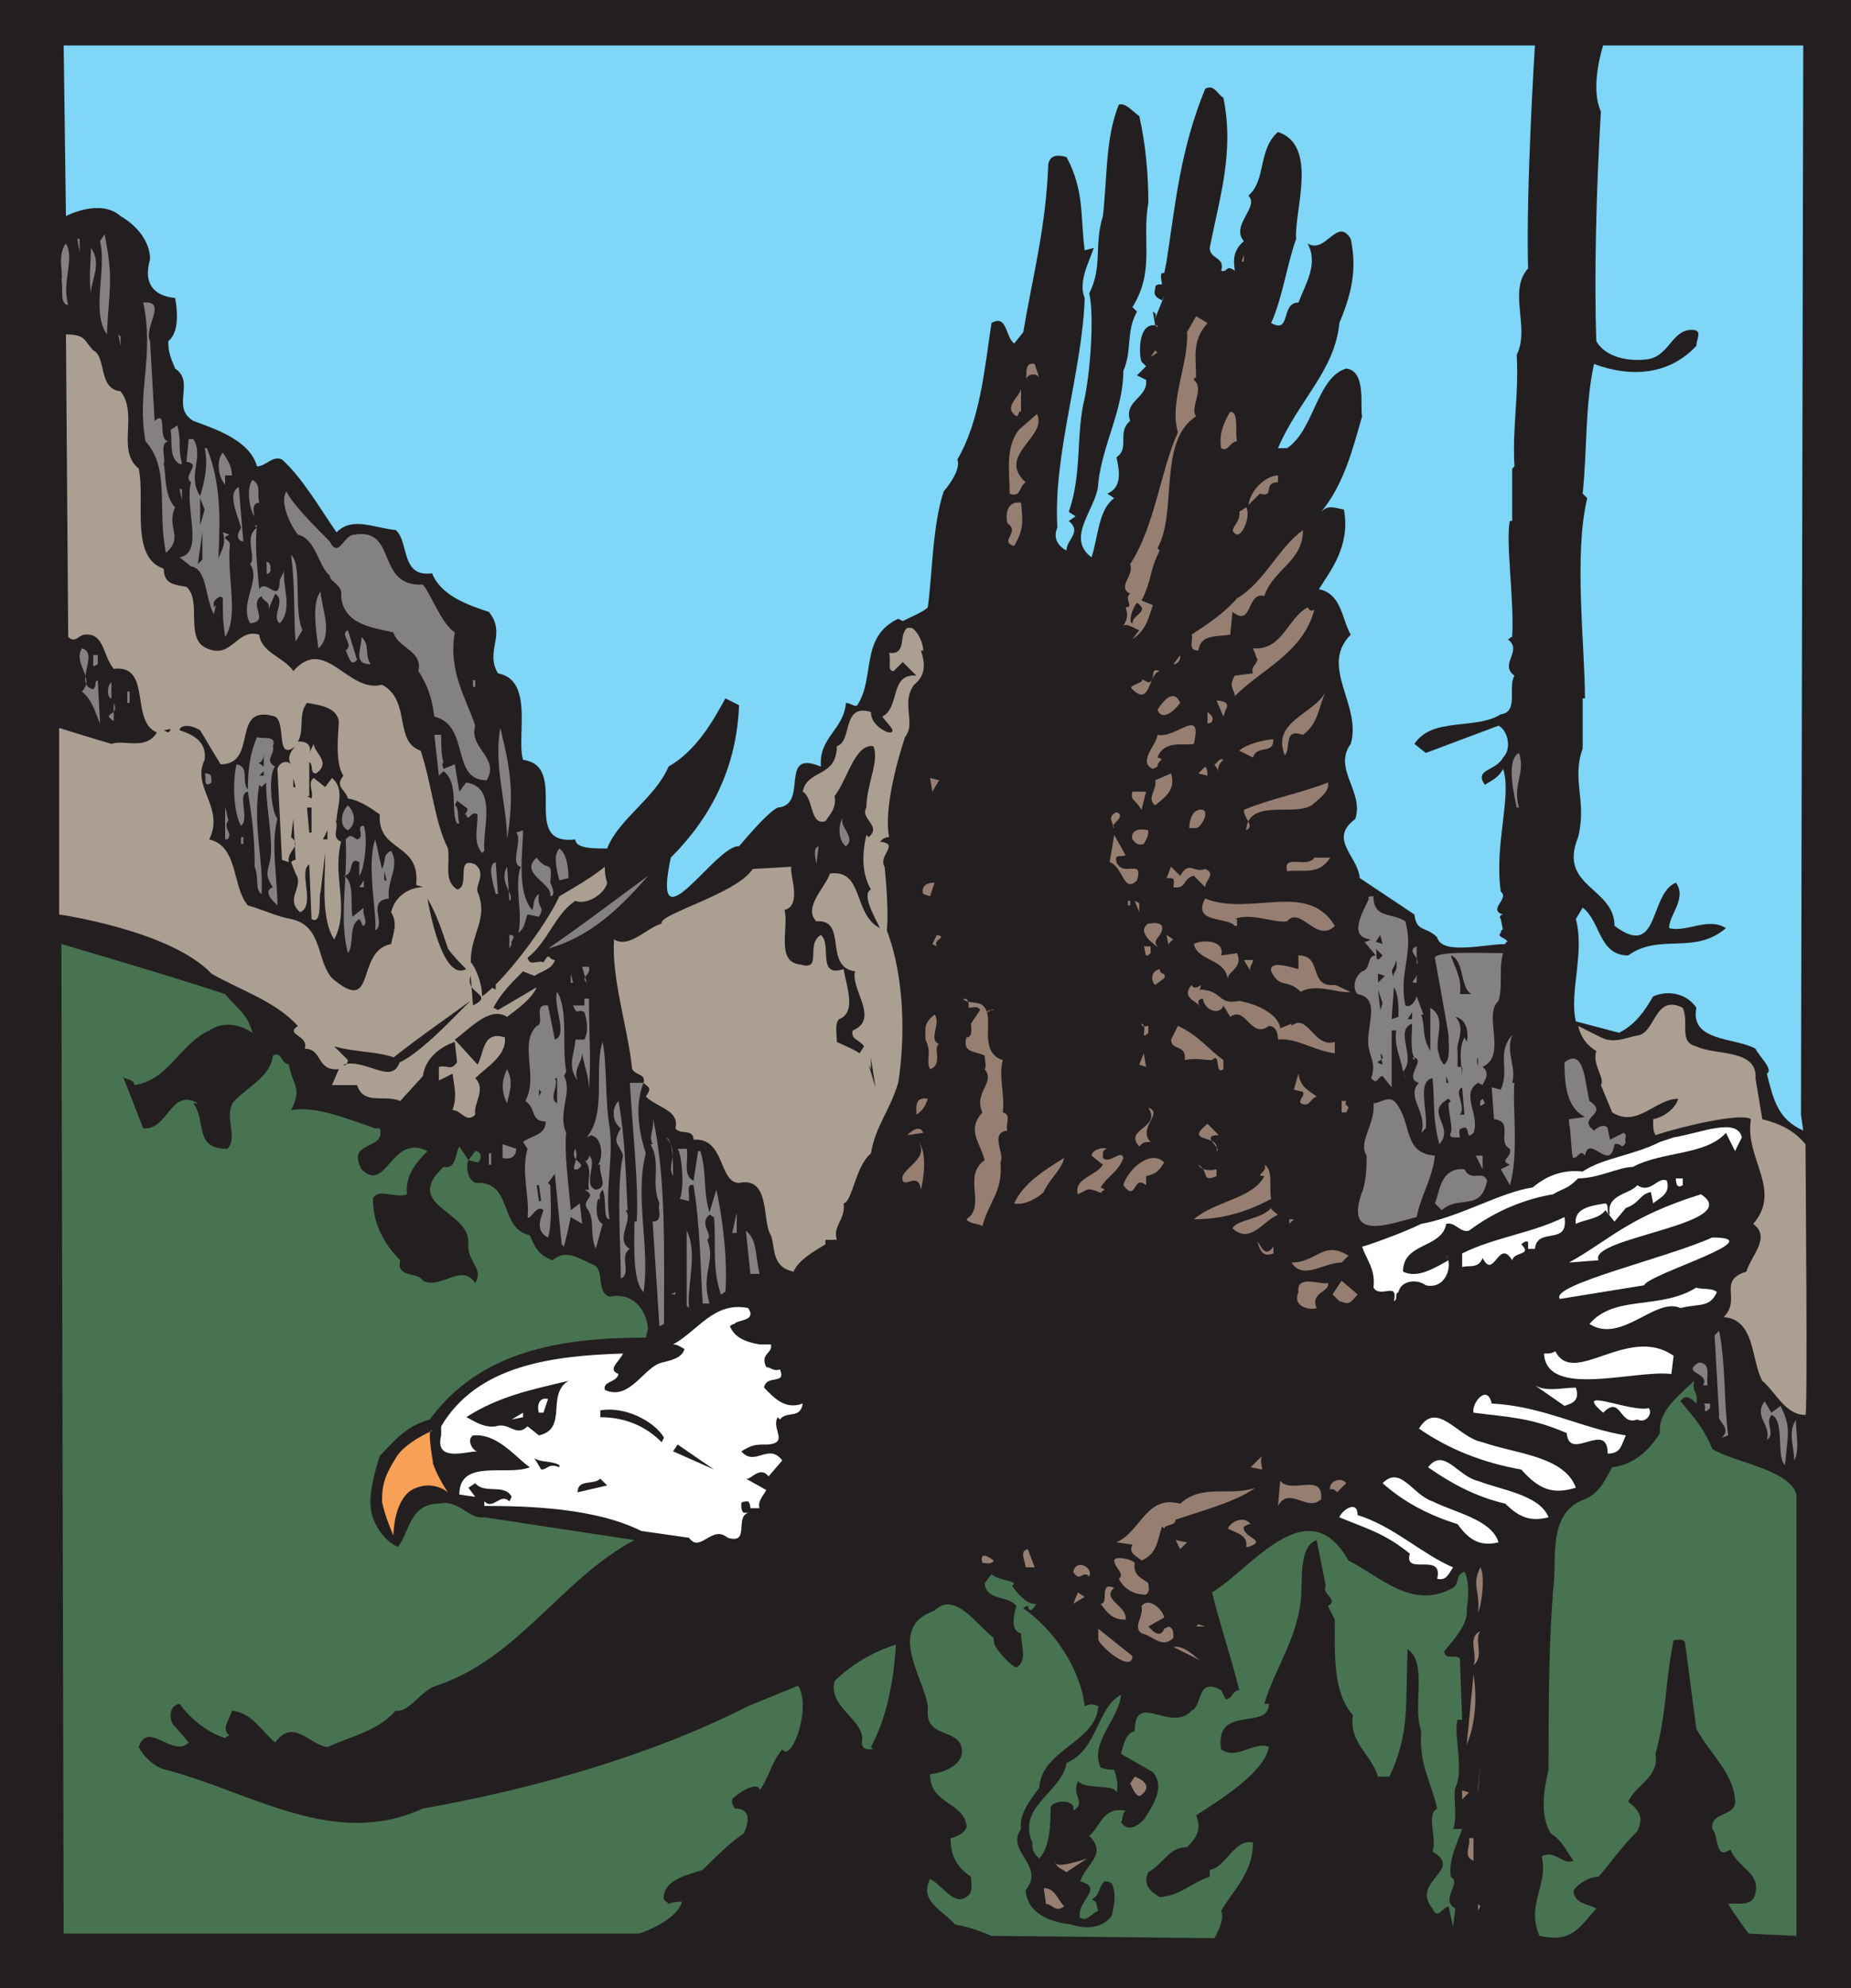 <svg xmlns="http://www.w3.org/2000/svg" width="610.5" height="655.5"><path fill="#231f20" fill-rule="evenodd" d="M610.5 655.5V0H0v655.5h610.5"/><path fill="#848182" fill-rule="evenodd" d="M463.5 355.5c0-.75-.75-1.5-.75-2.25l.75 2.25m3-6v-.75h-.75zm0 0"/><path fill="#ab9f92" fill-rule="evenodd" d="M300.75 207h-1.5c-3 2.25 0 9-6 8.25.75 3-.75 6 1.5 6l3-3 4.5 4.5c-9-.75-5.25 10.5-11.25 13.5 1.5 2.25 5.25 5.25 2.25 5.25-.75 0-6-2.25-6-6.75-9.75-3-6 9.75-11.25 11.25 0 10.5-9.75 7.5-11.25 15 3.75 2.25 2.25 11.25 7.5 9.75 1.5-2.25 3.75-4.5 3-8.25 4.5-6 6.75-17.25 12.75-16.5 2.25 4.5-2.25 12.75-2.25 20.25-2.25 3.75 5.25 6 .75 9.75l-.75-.75c-1.5 6.75-1.5 12.75 1.5 18-3 1.5.75 8.25 3 12.75-9-4.5-5.25-19.5-16.5-18-1.5 4.5-9 11.25-4.5 15.75 10.5-.75 2.25 15 12.75 16.5-1.5 6 8.25 15.75-.75 19.5-.75 3 2.25 3 3.75 5.25l-1.5 2.25c-2.25-1.5-4.5-2.25-7.5-3.75 0-3-.75-6 .75-7.5 6-2.25 2.25-11.25 1.5-16.5-9 3-3.75-8.25-7.5-11.25-5.25 3 .75 12-6.75 9.75-8.25-.75-3.75-12-5.25-18 6-1.5 1.5-12 2.25-14.25l-12.75.75c-5.25 8.25-31.5 15-30 18-5.25 1.5-10.5 8.25-15.75 5.25-.75 13.5 4.5 28.5 6 42.75 1.5 2.25 4.5 1.5 3.75 4.5 1.5 1.5 3 1.5.75 4.5 3.75 3.75 11.25 4.5 9.75 10.5 1.5 2.25 6 0 6 3.75 10.5-.75 8.25 14.25 15 14.25 10.5-2.25 7.5 12.75 10.5 17.25 1.5 3.75 0 10.5 7.5 12 1.5-3.75 6.75-6.75 10.5-9v-1.5H276c-1.5-4.5 3-6.75 2.25-12 3-.75 3.75-12 9-16.5 1.5-9 6-13.5 9-23.25 2.25-14.25 2.25-34.5-3.75-50.25.75-7.5-.75-21-.75-21-2.25-3.75 5.25-7.5-1.5-8.25.75-.75 1.5-1.5 3-1.5-2.25-11.25 5.25-33 5.25-33 3.75-4.5-1.5-11.25 3-17.25 3.75-3 3.75-6.75 2.25-11.25h.75c0-2.25-1.5-6-3.75-7.5"/><path fill="#848182" fill-rule="evenodd" d="M473.25 315.75s4.5 24.75 4.5 25.5c0 3.75.75 8.25-1.5 9.75-.75-.75-1.5-2.25-1.5-3-2.25-5.25 3-12-3-15.75v14.25c-3-5.25-1.5-7.5-3-12h.75l-2.25-6c-.75 2.25-2.25 3.75-3.75 3-2.25-11.25 3-17.25 0-27.75-4.5-3-10.5-.75-10.5-8.25-.75 0-2.25 0-1.5.75-1.5 3.75-7.5 12.75.75 13.5-.75 0-.75.75-2.25.75l3.75 4.5c-3 0-1.5 4.5-4.5 5.25-3 2.25-3 6-1.5 7.5 8.25 1.5 2.25 11.25 3.75 18 .75 3.75 2.25 5.25.75 9.75 2.25 2.25 1.5 0 3.75-.75l3 3.75v-18.75h1.5c-.75 5.25 1.5 9 2.25 13.5 4.5-4.5-3-13.5 3-15.75 0 2.25-.75 9 .75 11.25 3.75.75-3.75 6.75 1.5 8.25-4.5 4.5 3 9.75.75 16.5l1.5-1.5c.75-5.25-3-15.75 2.25-16.5.75 9 0 13.5 2.25 21.75 5.25-6-5.25-10.5 3-15l.75.75-.75.75c0 3 1.5 8.25.75 9.75s.75 1.5 1.5 1.5h1.5c0-.75-.75-3 .75-3 3-1.5.75 4.5 3.75 1.5 2.25-6-4.5-12.75 1.5-16.5l1.5.75c0-.75 3-3.75 0-6 8.25-3.75 0-17.25 5.25-21.75 1.5-5.25 0-10.5 1.5-15.75-7.5 0-21.75-.75-22.5 1.5"/><path fill="#7fd6f7" fill-rule="evenodd" d="M506.25 15H21l.75 56.25s11.25-6 18 0c5.25 3 9.75 8.25 9.75 14.25-2.25 7.5.75 12 8.25 12.75.75 3.75 1.5 11.25-2.25 14.25 0 3.75.75 5.25 2.25 9 6.75 4.5-1.5 12.75 6 17.25 8.25 3 18.75 6.75 21 15 3 0 5.25-3.75 8.25-2.25 6.75 6 12.75 16.5 18 24 5.25-5.25 12-1.5 19.5-.75 4.5 3.75 1.5 15.75 12 14.25 3 7.5 12 10.5 18.75 12.75 6 7.5-1.5 12.75 3 20.25 12 2.25 6 21 8.25 28.5 15.75 2.25-1.5 28.5 17.25 26.25 0 3 6 3 10.5 3 3.75-9.75 15.75-16.5 20.25-27 9-5.25 14.25-14.25 18.75-22.5l4.5 2.25c-.75 20.25-9 36.75-22.5 50.25-6.75 31.5 15-4.5 22.5-3.75 4.5-5.25 9.75-11.25 12.75-12.75 10.5-.75 0-19.5 14.25-13.5-.75-9.75 7.5-12 8.25-21 1.5 0 3 1.5 3.75.75 6-9 .75-22.5 13.5-28.5l1.5.75c3-1.5 6.75-3 8.25-4.5 1.5-10.5 1.5-27 5.25-38.25 0 0 6-6.75 4.5-10.5 7.5-12.75 9-30 11.25-45 5.25-3 4.5 4.5 7.5 6.75l3-3.75c3-18 7.5-34.5 8.25-55.5.75-3 3-3 6-2.25 6 11.25 4.5 19.5 6 30.75l3-.75c-1.5 4.5-5.25 11.25-3 16.5-.75 24-10.5 51.75-9 75.75-1.5 3 0 6 3 7.5 0-3.75 5.25-6 .75-9.75l2.25-1.5-2.25-1.5c4.5-12.75 2.25-25.5 5.25-37.5 2.25-11.25 3-28.5 1.5-34.5 4.5-9 1.5-15.75 4.5-25.5 1.5-12.75.75-25.5 5.25-36.75 2.25-.75 4.5 2.25 6.75 3.75 2.25 9.75 3 20.25 3 28.5-2.25 12.75 2.25 22.5-5.25 34.5l1.5 1.5c-3.75 6.75-1.5 12.75-4.5 19.5 0 12.75-6.75 24-8.25 36.75 0 8.25-11.25 18-2.25 24.75 2.25-6.75 2.25-15.75 7.5-19.5l-2.25-1.5c5.25-2.25 3.75-8.25 3-12 4.5-3 0-8.25 4.5-12-2.25-6.75 6-7.5 5.25-13.5l-3-1.5 3-3-1.5-1.5c-.75-1.5-1.5-12.75 4.5-12l-.75-4.5c1.5.75.75 1.5.75 2.25l3-7.5-.75 1.5c-1.5-.75-3-1.5-2.25-3.75 0-1.5.75-1.5 2.25-1.5 0-.75-.75-3 0-3.75h.75l.75-3.75c3-19.5 4.5-36.75 12.75-57 3-1.5 3.75 1.5 6 3 3.75 18-1.5 33.75-4.5 49.5 0 3.75 5.25 3 3.75 7.5 2.25.75 1.5-2.25 4.5 0 0-1.5-1.5-6 3-9.75-4.5-5.25 5.25-11.25 1.5-15 6-5.25 3-15 9.75-21 13.5 4.5 5.25 26.25 6 35.25-3 8.25-4.5 19.5-8.25 27.75 6.75 3.75 3-6.75 9-6.75 2.25-6 6.75-12.75 3-19.5 6 3.75 9.75-9 14.25-1.5 2.25 10.5 0 18.75-3.75 27.75-1.5 15.75-13.5 25.5-20.25 41.25h3c9-6 9.75-23.25 19.5-26.25 6.75.75 4.5 12.75 5.25 15.75-3 10.5-6 22.5-13.5 31.5 2.25-2.25 3.75-1.5 7.5-.75 2.25 12-4.5 20.25-8.25 26.25 7.5 1.5 7.5 9.75 10.5 15-10.5 10.5 3.75 23.25 0 36-6 8.25 4.5 15.75 1.5 24.75-9 6.75.75 12 1.5 19.5l18 12c.75 6 3.75 3.75 7.5 7.5 1.5 6 15.75 2.25 22.5 2.25 0 0 0-.75.75-.75-.75-1.5-3.75-1.5-2.25-3 0-.75.75-1.5.75-.75L495 303c-.75-.75 0-1.5.75-1.5-5.25-1.5 2.25-5.25-.75-7.5-2.25-15.75 3.75-31.5.75-40.5-1.5 3-3.75 3.75-6 5.25-3.75-5.25 3.75-4.5 6-9 3-3 1.5-9-1.5-10.5l-24 9-3.75-3c6-9 20.25-4.5 28.5-9.75 6-.75 2.25-9 4.5-12.75-5.25-3.75 3-8.25-2.25-12 .75 0 .75-.75 1.5-.75.75-12-2.25-31.5-.75-38.25h.75V154.5l.75-.75c-.75-12.75 1.5-23.25.75-36.75 4.5-9-3-21 3.75-28.5-.75-26.25 2.25-73.5 2.25-73.5"/><path fill="#848182" fill-rule="evenodd" d="M94.5 162c-2.25 3 .75 10.5 3.75 14.25 6 1.5 6.75 10.5 10.5 13.5 0 2.25 4.5 3 3.75 6.75.75 9.75 11.25 10.5 17.25 12 1.5 5.25 9.75 6 8.25 12.75 3 4.5 4.5 9 5.25 15 12 3 5.25 21 17.25 21 4.5-7.5-6-10.5-3.75-18-3-9-9-18-6.75-30.75-4.5-3-7.5-12-10.5-15.75-15.75.75-8.25-18.75-22.5-16.5-3.75 0-5.25 8.25-8.25 2.25C104.25 174 96 165.75 94.5 162"/><path fill="#ab9f92" fill-rule="evenodd" d="M159 328.5c0-4.5-2.25-9.75-3.75-11.25 0-9.75 6-14.25 2.25-23.25-.75-2.25 3-6-.75-9-6.75-3-1.5 7.5-6 8.25-4.5-3-2.25-8.25-3-13.5-4.5-9-5.25-21-9-32.25-9-3-3-16.5-12.75-21.75-11.25 3-18.75-16.5-29.25-4.5-3-4.5-10.5-6-11.25-12-7.5-2.25-9 8.25-17.25 4.5-7.5-3-1.5-15.75-6.75-20.25-3.75-.75-7.5-.75-7.5-6-11.25-3.75-6-22.5-8.25-33-7.5-6 0-18-6-25.5-7.5-.75-4.5-11.25-9-13.5-3-3-2.25-5.25-9-5.25L22.5 210c2.25 2.25 3.75-.75 5.25-.75 6.75-.75 6 6.75 9.75 11.25 12.75-1.5 5.25 17.25 14.25 21-3.75 6-10.5 2.25-15 3.75C31.5 243.75 19.5 240 19.5 240v61.5s36.75 5.25 50.25 19.5c9 5.25 21 9 28.5 17.25-4.5 3 3.75 3 2.25 7.5 6 0 3.75 7.5 11.25 6.75l-2.25 5.25h8.25c2.25 6.75 9 3 14.25 5.25l7.5-8.25c.75-6 6-9.75 10.5-11.25l.75 6.75c-2.25 3-3 .75-6 1.5v4.5l4.5-2.25c.75 5.25 1.5 7.5 0 12 3 0 4.5 4.5 7.5 1.5-.75-3.75 3.75-8.25 0-12 3.75-3.75 10.5-7.5 9.75-13.5-7.5-2.25-6.75 5.25-9 9l-7.5-8.25c4.5-3 11.25-11.25 17.25-7.5 3-2.25 8.25-6 9.75-9.75l-12.75 7.5-1.5-.75c2.25-4.5 6-8.25 9.75-12l3.75 1.5c2.25-1.5 6-2.25 6.75-5.25-2.25 0-1.5-3-3.75.75-2.25-.75-4.5 1.5-5.25-1.5 6.75-5.25 9-14.25 15.75-18.75 3.75 1.5 9.75-2.25 10.5-6-.75-2.25-.75-3.75-.75-5.25-4.5 3.75-11.25 7.5-15 9.75-4.5 9.75-18 27.75-25.5 33"/><path fill="#967e71" fill-rule="evenodd" d="M381.75 107.25H381l.75.75zm0 0"/><path fill="#848182" fill-rule="evenodd" d="M210 402.75h-.75c0 7.5-.75 19.5 3 23.25 2.25-14.25-3-31.5.75-45.75-2.25-6.75-3.75-15.75-.75-23.25h-4.5c.75 14.25 3 33.75 2.25 45.75m250.5-39c-2.25-3-5.25 0-7.5 0 .75 6.75-5.25 12.75-2.25 17.25 0 2.25 0 8.25-1.5 12-6 16.5 9 10.5 18 8.25 1.5-7.5 5.25-12.75 6-20.25-10.5-.75-7.5-10.5-12.75-17.25"/><path fill="#fff" fill-rule="evenodd" d="M522 386.25c-6.75-.75-12 1.5-16.5 5.25-10.5 1.5-24 9.75-36.75 12-6 3-18.75 7.5-19.5 7.5 1.5 4.5 4.5 7.5 3.75 13.5 2.25 3.75 8.25-2.25 6.75 4.5 1.5-.75 0-2.25 1.5-3 .75-3.75 6-4.5 9-2.25 6.75 1.5 9-6.75 6.75-9.75l.75 1.5c-5.25 3-10.5 6-15 3.75 0-9.75 12.75-7.5 14.25-15.75 3-.75 4.5 3 7.5 2.25 9-6.75 18.75-10.5 27.75-12 3.75-2.25 4.5-1.5 8.25-5.25 6.75 0 13.5-3.75 18-3.75 9.75-5.25 24-3.75 30.75-11.25l3 6 2.25-4.5c-1.5-6.75-13.5-1.5-22.5 0l-4.5 1.5c-9 4.5-18.75 5.25-25.5 9.75"/><path fill="#ab9f92" fill-rule="evenodd" d="M595.5 377.25c-3.75-4.5-8.25-6.75-14.25-8.25L579 355.5c.75-9.75-13.5-7.5-19.5-10.5-6-1.5-2.25-7.5-4.5-12.75-9-4.5-9 7.5-14.25 9-4.5.75-8.25 3-12.75.75l-7.5-3.75c.75 3 2.25 6 6 8.25-1.5 4.5 3 9 1.5 11.25l3.75 9c8.25 5.25 14.25-4.5 21.75-4.5-.75 3-4.5 6-8.25 6.75 0 3 0 3.75.75 5.25 9-3 28.5-7.5 31.5-5.25-2.25 12.75 10.5 23.25.75 34.5 6 4.5-.75 10.5-2.25 15.75-9.75 3-1.5 9-7.5 15 10.5.75 9 14.25 12.75 21 4.5 3.75 7.5 11.25 14.25 11.25.75-1.5 0-81.75 0-89.25"/><path fill="#7fd6f7" fill-rule="evenodd" d="M545.25 328.5c5.25-2.25 11.25-.75 14.25 3.75-2.25 11.25 12.75 9.75 19.5 13.5 1.5 3 6 6.75 3.75 8.25 2.25 9 3.75 15 12 18.75l-.75-5.25.75-352.5h-66s-4.5 13.5-.75 21.75c-1.5 25.5-2.25 54-1.5 75.75 3 5.25 10.5 6.75 16.5 6 7.5-.75 8.25-9.75 15-9.75 3.75 0 1.5 3 1.5 5.25-9 9.75-21.75 10.5-33.75 6-3 13.5-2.25 28.5-3.75 42.75l1.5 1.5c-4.5 18.75-.75 48.75-.75 66H522v16.5c-3.75 10.5 1.5 17.25-1.5 29.25-6.75 16.5 12 16.5 12 29.25 15 11.25 11.25-10.5 20.25-14.25 3.75 5.25-2.25 10.5-2.25 15 6 1.5 12.75-3.75 18.75 0-10.5 9-21.75 1.5-32.25 9-9.75 0-9-11.25-15-15.75l-2.25 3.75c3 11.25-2.25 24 0 33.75L534 340.5c6-3 9-8.25 11.25-12"/><path fill="#848182" fill-rule="evenodd" d="M35.25 110.25c-5.25-7.5 0-21-2.25-30.75l1.5-2.25c3 15 1.5 17.25.75 33m-9.75-31.5h.75v4.5zm-3 21.75c-3 0-1.5-6-2.25-8.25.75-1.5-1.5-8.25 1.5-12 3 5.25-1.5 12.75.75 20.25m7.5-3.75c-.75-5.25 0-11.25 0-15 3.75 5.25 0 10.5 0 15m19.5 15.75 1.5 26.25c4.5-3.75.75 6 4.5 6.75-3 .75-.75 5.25-1.5 7.5.75 2.25 0 10.5 3.75 14.25-3 6.75 3 9.75-3 15-3-14.25 1.5-27.75-6.75-36.75-3-16.5 3-27.75-.75-45.75 8.25-.75 0 8.25 2.25 12.75"/><path fill="#967e71" fill-rule="evenodd" d="m409.5 86.25.75-2.25v2.25zm0 0"/><path fill="#848182" fill-rule="evenodd" d="m39.75 114-.75-3.75.75.75Zm0 0"/><path fill="#967e71" fill-rule="evenodd" d="M398.25 106.5c-5.25 6-3.75 11.25-3.75 18-.75 0-.75.75-.75.75 3.75 3-1.5 9 .75 12-12.75 8.25-6 31.5-12.75 43.5l.75.75c-3.75 7.5-2.25 9-6 16.5l3.75 1.5c-1.5 4.5-2.25 8.25-6.75 11.25l2.25-3c-2.25-.75-3.75-2.25-5.25-1.5 1.5-2.25 1.5-3.75.75-6 3 0-.75-3 1.5-4.5-4.5-2.25 1.5-6 0-9.75 8.25-12.75 9.75-30 15.75-43.5-3-9.75 3.75-23.25 3-33l3-5.25 3.75 2.25m-18.75 11.25 1.5-2.25.75.75zm-36.75 6.75c-.75-1.5-3.75-1.5-4.5.75.75-1.5-.75-6 3-5.25l1.5 4.5"/><path fill="#848182" fill-rule="evenodd" d="M60 153h-.75c-3.75-2.25-2.25-7.5-3-11.25l2.25-1.5c1.5 6 0 6 1.5 12.75m3.75-8.25c3.75 6-2.25 12 2.25 18.75.75-2.25 3-9.75 1.5-15.75h.75c4.5 11.25 4.5 22.5 3.75 36.75 0-1.5 3-4.5 1.5-9l2.25.75c-3.75 1.5.75 1.5 0 3.75-.75 11.25 3 23.25-1.5 30-.75-6-.75-5.25-.75-12.75-.75-1.5-3 .75-3 1.5v1.5l.75-.75-.75 3c-3-6-2.25-15-7.5-15.75l-3.75-3c8.25-1.5 1.5-16.5 3.75-24.75-3-2.25 3.75-6-1.5-6.75l.75-7.5h1.5"/><path fill="#967e71" fill-rule="evenodd" d="M336.75 135.75c-.75-.75-.75 1.5-1.5 1.5-4.5-3 .75-6 1.5-9v7.5"/><path fill="#848182" fill-rule="evenodd" d="M76.5 156.75h-2.25v3c-2.25-2.25-3-8.25-.75-10.5 1.5 2.25 3 4.5 3 7.5"/><path fill="#967e71" fill-rule="evenodd" d="M338.25 159c-2.25 1.5-1.5 5.25-5.25 3.75 0-7.5-1.5-15 3-21l6-5.25c3.75 7.5-13.5 13.5-3.75 22.5M408 145.5c-2.25 0-3 3.75-5.25 2.25-.75-4.5.75-8.25 3-12 3 0 1.5 6.75 2.25 9.75"/><path fill="#848182" fill-rule="evenodd" d="M85.5 165.75c-3 0-1.5 4.5-1.5 4.5-1.5-1.5-3-9-.75-12 3 1.5 1.5 4.5 2.25 7.5m-26.25-4.5H60V165Zm21 17.25c-1.5 0-2.25-1.5-1.5-3l.75-1.5c-1.5-5.25-4.5-11.25-.75-13.5l1.5 18"/><path fill="#231f20" fill-rule="evenodd" d="M66 173.25v-9l1.5 3.75zm0 0"/><path fill="#848182" fill-rule="evenodd" d="M84.75 173.25c-.75 6.75 0 12.75.75 21 2.25-3.75 6.75 5.25 6.75-3l1.5-3c-.75 4.5 3 12.75-1.5 17.25-3-2.25 2.25-7.5-1.5-9.75L88.5 201c.75-3-1.5-2.25-2.25-4.5-4.5 3 3 8.25-3.75 9-3.75-6.75 3.75-14.25 0-19.5 2.25-2.25-2.25-9 2.25-12l-.75-.75h.75"/><path fill="#231f20" fill-rule="evenodd" d="m65.25 186 1.5-10.5v9zm0 0"/><path fill="#967e71" fill-rule="evenodd" d="M421.5 156.75V159c-5.25 0-.75 5.25-6 3.75l-3.75 3.75c.75-5.25 6-9.75 9.75-9.75m-84.75 9c.75 6.75.75 9-2.25 14.25-5.25-1.5 2.25-4.5-2.25-7.5-.75-3 0-7.5 4.5-6.75"/><path fill="#848182" fill-rule="evenodd" d="m99.75 207.75-2.25 3.75c-.75-7.5 0-17.25-1.5-28.5 3.75 3 .75 18 3.75 24.75m-10.5-19.5c-2.25 3-.75-1.5-1.5-3 1.5 0 1.5 1.5 1.5 3"/><path fill="#967e71" fill-rule="evenodd" d="M408 176.25c-3.75-1.5 1.5-3.75.75-7.5l2.25-1.5c1.5 2.25-.75 9-3 9"/><path fill="#848182" fill-rule="evenodd" d="M105 213.75c-.75-6-2.25-15 .75-18.75 0 4.5 4.5 14.25-.75 18.75"/><path fill="#967e71" fill-rule="evenodd" d="M417 196.5c-6-1.5-3.75 10.5-10.5 5.25l-.75 7.5c-5.25.75-9.75 0-10.5 5.25-3.75 0-1.5-3.75-2.25-5.25 4.5-3 10.5-6.75 15-12 9-5.25 13.5-16.5 21.75-22.5 0 10.5-9.75 12.75-12.75 21.75"/><path fill="#848182" fill-rule="evenodd" d="M30.75 227.25c1.5-1.5 0-2.25 1.5-3L33 238.5c-1.5-3-2.25-7.5-6-10.5 4.5-4.5-3-9 0-14.25 6 1.5-3 12 3.75 13.5m87-9.75c-2.25 3-3-2.25-3.75-3 3-2.25-2.25-5.25.75-6.75l3 9.75"/><path fill="#848182" fill-rule="evenodd" d="m32.25 219-1.5.75V216h1.5v3m90 0c-6 0-3-5.25-3-9 3 3 .75 5.25 3 9"/><path fill="#231f20" fill-rule="evenodd" d="M373.5 205.5c-1.5 0 0-5.25 1.5-6.75 4.5 3-1.5 3.75-1.5 6.75"/><path fill="#848182" fill-rule="evenodd" d="M36.75 230.25c-1.5 0-1.5-4.5 0-5.25v5.25"/><path fill="#967e71" fill-rule="evenodd" d="M433.5 201c-3.75 14.25-17.25 19.5-26.25 28.5 0-2.25-2.25-3 0-6.75l6-.75c-.75-2.25.75-2.25 1.5-4.5l-1.5-3.75c9.75.75 11.25-9.75 18-13.5.75.75.75 1.5 2.25.75"/><path fill="#848182" fill-rule="evenodd" d="M42 228h.75v3.75H42V228m-4.5 9.75c-4.5-3 2.25-1.5 0-6v6m118.5-13.5h.75v2.25H156v-2.25"/><path fill="#231f20" fill-rule="evenodd" d="M111.75 237.75c0 3-1.5 13.5 1.5 18-3 3.75.75 4.5 1.5 7.5 4.5.75 8.25 3.75 10.5 5.25-.75 12.75 13.5 9 12 23.25l2.25.75c-3.75 0-9 2.25-10.5 8.25 2.25 3.75.75 6.75 0 10.5-12 2.25-4.5 24-19.5 11.25-5.25-6-3-17.25-13.5-19.5-4.5-.75-9-3-14.25-4.5-5.25-6-3-19.5-12.75-21.75 5.25-10.5-6-17.25-1.5-26.25.75-6-3.75-8.25-8.25-9.75 0-1.5 3-2.25 6.75 0L72.75 252c12.75 0 3-20.25 18-15.75 3.75 2.25 0 15 6.75 9.75-1.5 1.5-3 3.75-1.5 6-1.5-1.5-3.75-.75-4.5 1.5l1.5 30 2.25.75c-.75-3.75 4.5-5.25.75-8.25l.75-6 .75 13.5c-.75 0-1.5.75-1.5.75l1.5 3.75c3 4.5-3.75 8.25 1.5 12.75 5.25-2.25-.75-13.5 3-15.75l.75 18c3.75 2.25 2.25-7.5 3-9l1.5-12.75c0 9-1.5 21.75 3 28.5 5.25-10.5-.75-20.25 2.25-32.25-3.75-1.5 0-5.25-2.25-7.5l.75.75c0-4.5 3-10.5-1.5-14.25l-2.25 3-3.75-3c-2.25 1.5 0 4.5-.75 6.75l-1.5-.75h.75v-11.25c1.5.75 0 3.75 2.25 3.75 5.25-3.75-.75-6.75-.75-9.75l-1.5 3c.75-1.5 0-3.75-3-3.75h-.75c2.25-3.75 0-9 3-12.75 4.5.75 9.75 1.5 10.5 6"/><path fill="#967e71" fill-rule="evenodd" d="M389.25 216.75c0 .75-.75 2.25-2.25 2.25l2.25-3v.75"/><path fill="#231f20" fill-rule="evenodd" d="m56.25 240.75-.75.75-1.5-.75c.75 0 2.25-.75 2.25 0"/><path fill="#967e71" fill-rule="evenodd" d="M382.5 221.25c-3.75.75-3 12-9 6-2.25-1.5 6-2.25 2.25-3.75l3 1.5c3-.75 0-5.25 3.75-3.75"/><path fill="#848182" fill-rule="evenodd" d="M90 246c.75 3-3 4.5.75 6.75C88.5 255 89.25 267 91.5 270c-2.25 8.25 0 19.5 0 28.5-.75-.75-5.25-4.5-1.5-6-3-4.5-1.5-5.25-.75-9.75.75-6.75-1.5-16.5-1.5-24.75l-1.5 1.5-.75-.75c-2.25 13.5 1.5 24.75.75 36-2.25-1.5-.75-5.25-2.25-9 0-9-.75-15.75-2.25-24.75-3.75.75.75 9-2.25 11.25-2.25-3.75-3-13.5-1.5-20.25 4.5.75 1.5 6 3.75 8.25 0-6.75.75-12 3-17.25 1.5.75 6.75-.75 5.25 3m77.25 30.75c0-11.25-4.5-24-2.25-36.75 3.75 15 4.5 22.5 2.25 36.75m-21.75-34.5c0 3 0 6.75.75 9-.75.75 0 1.5 0 2.25L150 252l1.5 9 2.25-3c10.5 1.5 5.25 15.75 6 22.5l-.75.75c-3-3.75-1.5-7.5-1.5-12.75-2.25-1.5-3 3-3.75 0-1.5.75 1.5-1.5 0-2.25l-3-2.25-.75 1.5c1.5.75.75 3.75 1.5 6h-.75c-2.25-3.75.75-13.5-4.5-17.25l-1.5 1.5-1.5-13.5h2.25"/><path fill="#967e71" fill-rule="evenodd" d="M389.25 231.75c-2.25 3-6 6-7.5 2.25 1.5-2.25 5.25-7.5 7.5-2.25"/><path fill="#231f20" fill-rule="evenodd" d="M87 252.75c-3.75-3-.75.75 0-3.75v3.75"/><path fill="#967e71" fill-rule="evenodd" d="M429.75 242.25c-6.75-2.25-3.75 4.5-6 6.75-4.5-11.25 9.75-13.5 13.5-21-2.25 4.5-2.25 10.5-7.5 14.25m-25.5-8.25-.75 2.25-2.25-5.25c2.25 0 4.5.75 3 3"/><path fill="#848182" fill-rule="evenodd" d="M69.75 258c-3 2.25-1.5-2.25-2.25-3 2.25 0 2.25.75 2.25 3"/><path fill="#231f20" fill-rule="evenodd" d="m85.5 255.75 1.5-1.5v1.5zm0 0"/><path fill="#967e71" fill-rule="evenodd" d="M399.75 237.75s0 .75-1.5.75v-3.75c.75.75 2.25 1.5 1.5 3"/><path fill="#231f20" fill-rule="evenodd" d="m96.75 256.5.75 3h-.75zm0 0"/><path fill="#967e71" fill-rule="evenodd" d="M393.75 245.25c-3 .75-9.75-1.5-12 4.5 3 .75 0 .75 0 3l-1.5.75c-5.25-2.25 1.5-8.25 1.5-11.25 6 1.5 15-9.75 12 3m26.25-1.5c0 5.25-5.25 1.5-6.75 6l-4.5-2.25c2.25-2.25 9-3.75 11.25-3.75"/><path fill="#848182" fill-rule="evenodd" d="M75.75 270c-3 3 1.5 4.5-.75 6.75h-.75v-10.5c.75 1.5.75 5.25 1.5 3.75"/><path fill="#231f20" fill-rule="evenodd" d="M101.25 266.25h1.5v8.25H102l-.75-8.25"/><path fill="#848182" fill-rule="evenodd" d="M114.75 273.75c-3-1.5-2.25-6 0-8.25 2.25 2.25 3 6 0 8.25"/><path fill="#967e71" fill-rule="evenodd" d="m307.5 261-.75-4.5 3 .75zm96-10.5c-.75.75-2.25 2.25-1.5 3.75l-1.5-2.25c.75 0 1.5-2.25 3-1.5m-5.25 5.25-3-.75 2.25-2.25c.75.75.75 2.25.75 3"/><path fill="#848182" fill-rule="evenodd" d="M120 272.25c1.5 4.5 0 15-1.5 16.5v-4.5c-3.75-2.25-1.5 4.5-5.25 4.5 3.75 1.5 2.25 9 3 13.5l3.75-3c-.75 2.25 1.5 4.5 0 6-.75 0-.75-1.5-1.5-2.25-3.75 2.25-1.5 8.25-3.75 11.25-3-11.25 0-24.75-.75-37.5 1.5-1.5 1.5-1.5 3.75 0 3-.75-.75-4.5 2.25-4.5"/><path fill="#967e71" fill-rule="evenodd" d="M381 265.5c-3-2.25.75-5.25 0-8.25l5.25-2.25c1.5 5.25-1.5 7.5-5.25 10.5"/><path fill="#848182" fill-rule="evenodd" d="M501 248.25c2.25 6.75-2.25 10.5 0 18h-.75c-.75-3.75-3.75-15.75.75-18"/><path fill="#231f20" fill-rule="evenodd" d="m106.5 276.75 1.5-3v3zm0 0"/><path fill="#848182" fill-rule="evenodd" d="M79.5 276h.75v2.25h-.75V276m46.5 10.5c1.5-3 0-4.5 3-6 3 5.25-1.5 9.75-.75 15.75-7.5.75-.75 8.25-4.5 10.5.75-4.5-3-21.75 0-30 .75 3 1.5 6.75 2.25 9.75m49.5 13.5c.75-.75 0-3.75 2.25-5.25-.75 5.25 2.25 3.75 0 7.5l-3.75-.75c-.75 1.5-.75 4.5-3 6 1.5-6.75-1.5-15.75.75-21.75-3.75-.75.75-9-1.5-11.25l2.25-.75c0 6.75-2.25 20.25 3 26.25"/><path fill="#967e71" fill-rule="evenodd" d="M376.5 267c-2.25-3.75-3.75-3-3-6h4.5l-1.5 6m57-2.25c-5.25 5.25-21.75-2.25-22.5 9 3-1.5-.75-3.75-.75-6.75 9-3.75 18-5.25 27.75-9 .75 3-3.75 6-4.5 6.75"/><path fill="#848182" fill-rule="evenodd" d="M279 279c-2.25-1.5-3-6.75-.75-9.75-2.25 3 4.5 6.75.75 9.75m-91.5 10.5-3 .75c-.75-3-2.25-8.25 0-10.5 2.25 1.5 3 6 3 9.75"/><path fill="#967e71" fill-rule="evenodd" d="M367.5 273c-.75-2.25-2.25-3.75.75-5.25 3.75 1.5-3 4.5-.75 5.25m27 0h-2.25s0-6.75 4.5-6c2.25.75-.75 6-2.25 6"/><path fill="#848182" fill-rule="evenodd" d="M163.5 294.75c-.75-3-3-9.75 0-10.5l.75 10.5h-.75m18-3.75s2.25 4.5 0 4.5c.75-4.5-10.5-7.5-4.5-12.75 3.75 5.25 5.25 0 4.5 8.25"/><path fill="#231f20" fill-rule="evenodd" d="m126.75 287.25.75 3h-.75zm0 0"/><path fill="#848182" fill-rule="evenodd" d="M269.25 285c0-1.5-1.5-5.25.75-6l-.75 6M168 297c2.25-1.5-3.75-6-.75-11.25L168 297"/><path fill="#967e71" fill-rule="evenodd" d="M378.75 273.75c0 2.25-.75 3-1.5 4.5-2.25.75-3-.75-3.75-1.5-.75-3 2.25-3.75 5.25-3"/><path fill="#848182" fill-rule="evenodd" d="m118.5 292.5 1.5-2.25v2.25zm0 0"/><path fill="#967e71" fill-rule="evenodd" d="M371.25 282c-1.5.75-3.75-.75-3 2.25 2.25 5.25 9-1.5 6.75 6-4.5 4.5-4.5-4.5-9-6l1.5-9 3.75 6.75"/><path fill="#848182" fill-rule="evenodd" d="M213.75 288.75c-9.75 11.25-19.5 20.25-33 24 12-8.25 21.75-15.75 33-24"/><path fill="#231f20" fill-rule="evenodd" d="M147.75 312.75c1.5 2.25 4.5 5.25 6 6.75-6.75 3.75-11.25-14.25-12.75-23.25 3 5.25 4.5 9.75 6.75 16.5"/><path fill="#967e71" fill-rule="evenodd" d="M389.25 288.75c3-5.25 4.5-.75 8.25-2.25 3.75 1.5 0 3.75 0 6l-3.75-3.75c-3.75.75-2.25 4.5-6.75 3.75 0-.75.75-3-.75-3h-1.5l1.5-3.75 3 3m49.5-6c-3.75 6-9 3.75-14.25 4.5-1.5-6 6.75-.75 9-4.5h5.25"/><path fill="#fff" fill-rule="evenodd" d="M240 507c7.5 2.25 2.25-6.75 6.75-8.25h-1.5c-.75-.75-.75-1.5-.75-3 0-.75 1.5-.75 2.25-.75.75.75.75 2.25.75 2.25h3c-.75-2.25 1.5-4.5 2.25-6L246 487.5c1.5.75 4.5-4.5 7.5-.75l4.5-5.25c-4.5-6-9 2.25-13.5-3 3.75-2.25 4.5-2.25 9-2.25 6.75-.75.75-5.25 3-9l.75.75c2.25-3 6.75 0 7.5-5.25-6 2.25-9.75-2.25-12.75-5.25.75-4.5 7.5-.75 5.25-6-2.25.75-3-.75-4.5-.75-2.25-4.5 2.25-4.5 1.5-7.5h-3.75c-4.5-.75-8.25-2.25-9.75-6 0 0 .75-.75 1.5-.75.75-1.5 7.5-.75 4.5-5.25-11.25-2.25-16.5 7.5-24.75 12 1.5 0 2.25.75 3.75 1.5-.75 3-4.5 3.75-7.5 4.5-6 1.5-10.5 12.75-18.75 9-.75-3 3.75-2.25 4.5-5.25-3.75-1.5 0-3.75 1.5-6.75-23.25.75-48 3.75-60 24v3c-2.25 9 8.25 5.25 12 5.25-1.5 0-3.75-3.75-1.5-5.25 8.25-.75 14.25 7.5 18.75 10.5-7.5 3-23.25-3-23.25 9l5.25.75-2.25-3 2.25-1.5c3 3.75 9.75 0 12 4.5L168 495c-3-3-5.25 3-8.25 0v1.5c15 0 36.75.75 51.75 8.25l15.75 2.25c3.75 5.25 7.5-4.5 12.75 0"/><path fill="#487350" fill-rule="evenodd" d="m263.25 555.75-16.5 6.75C214.5 579 174 590.25 139.5 596.25c-29.25 13.5-56.25-5.25-84.75-12.75-3.75-.75-7.5-4.5-9-7.5 3-9 11.25 3.75 16.5-1.5l-4.5-5.25c-1.5-.75-3-6.75 1.5-7.5C63 567 69 571.5 74.25 573c0 0 .75-.75 1.5-.75-3-2.25 0-5.25.75-8.25 6.75.75 9.75 6.75 14.25 10.5 6-8.25 11.25.75 17.25 1.5 8.25-3.75 16.5-5.25 22.5-12 4.5.75 8.25-6.75 13.5-8.25 27-9 41.25-35.25 65.25-48-15-2.25-34.5-5.25-49.5-7.5-5.25.75-8.25-6-15-4.5-9.75 0-9.75 9.75-13.5 14.25-5.25-2.25-9-9-9-13.5-.75-5.25 3-16.5 3-16.5 4.5-4.5 8.25-9.75 16.5-12 16.5-22.5 42.75-27 71.25-27l.75-3c-.75-6.75-5.25-12-12.75-10.5-4.5-1.5-1.5-9-5.25-10.5-5.25-2.25-9-5.25-13.5-1.5-4.5-1.5-6-4.5-7.5-8.25-10.5-2.25-5.25-18-18-17.25-3-1.5-3-6-2.25-7.5l3 .75c1.5-.75 1.5-3.75-.75-3.75l-2.25 3-3-4.5c-1.5 2.25-.75 7.5-5.25 6.75-13.5 12.75 8.25 14.25 8.25 24.75-.75 6.75 5.25 8.25 2.25 13.5-4.5-6.75-11.25 2.25-17.25-.75-1.5-3-9-.75-7.5-6.75-5.25-5.25-9-12-9-20.25 1.5-3.75 7.5 0 11.25-1.5-.75-6 3-10.5 6.75-14.25-12-6-13.5 14.25-21.75 6-5.25-9.75 8.25-6 6-13.5h-1.5c-9-3-19.5-7.5-27.75-6 3.75-7.5.75-7.5-.75-15-3-.75-2.25-4.5-5.25-3-.75 6.75-7.5 9.75-12.75 15-3.75 4.5 1.5 12-2.25 15.75-11.25 0-6.75-9-11.25-15h1.5c-9-5.25-9.75 9-18 8.25l-6.75-17.25c.75 1.5 3.75.75 3.75 3 11.25-1.5 15-13.5 24.75-18 4.5-3 9.75-2.25 14.25.75-1.5-6-5.25-8.25-9-12.75-18-6-54-16.5-54-16.5L21 637.5h189.75s12-3.75 14.25-10.5c-1.5 0-3 0-4.5.75 0-.75-2.25-.75-1.5-3 .75-5.25 8.25-6.75 12.75-8.25 3.75-3.75 9-9 13.5-12 0 0 4.5-8.25-3-8.25-.75-1.5-1.5-3 0-3.75 2.25-2.25 8.25-5.25 8.25-2.25 3-3.75 3.75-9 7.5-13.5 3 4.5 9.75-13.5 5.25-21"/><path fill="#967e71" fill-rule="evenodd" d="m306.75 295.5-2.25-.75c-.75-2.25.75-3.75 3.75-3.75l-1.5 4.5"/><path fill="#848182" fill-rule="evenodd" d="m168.75 311.25-.75 1.5v-4.5c3 0 0 2.25.75 3"/><path fill="#967e71" fill-rule="evenodd" d="M372 297h.75v1.5H372V297m3.75 3.75-1.5-3.75 1.5.75zm64.5 4.5c-6 6-11.25-6.75-15.75-1.5-3.75.75-12-3-17.25-.75h.75v2.25h-.75c-2.25-3-14.25-.75-9.75-9 15 6 33.75-6 42.75 9M309 312l-1.5-.75 1.5-3c3.75.75-1.5 1.5 0 3.75m74.25-6.75c.75 3.75-4.5 4.5-.75 7.5-.75-.75-8.25-5.25-3.75-8.25 1.5 0 3-.75 4.5.75"/><path fill="#848182" fill-rule="evenodd" d="M194.25 318.75c.75 3-3 3-.75 5.25l-1.5-5.25h2.25"/><path fill="#231f20" fill-rule="evenodd" d="m156 331.5-.75-9.75c-2.25 6 8.25 6 .75 9.75"/><path fill="#967e71" fill-rule="evenodd" d="M387 309.75c.75-.75-2.25 1.5-1.5 2.25l-.75-3.75 2.25 1.5"/><path fill="#231f20" fill-rule="evenodd" d="m162 325.5 1.5-3v3.75zm0 0"/><path fill="#848182" fill-rule="evenodd" d="m188.25 321 .75 3h-.75zm0 0"/><path fill="#967e71" fill-rule="evenodd" d="m402.75 315 5.25-.75c2.25 5.25-3.75 6-3 9-.75-7.5-9.75-6-11.25-12 2.25-1.5 10.5-1.5 9 3.75m-23.25-.75c-2.25 2.25-1.5-.75-2.25-2.25h2.25v2.25"/><path fill="#231f20" fill-rule="evenodd" d="m453.75 310.5 1.5-2.25.75 3zm0 0"/><path fill="#848182" fill-rule="evenodd" d="m186.75 353.25-.75 1.5c3 5.25-2.25 12 .75 18.75-.75 6 .75 16.5 1.5 25.5l3-2.25.75 6.75-3.75-2.25c-.75 3.75-1.5 6.75-2.25 9.75l-.75-.75L183 387l-2.25 3 .75.75c0 3 .75 12.75-.75 17.25-4.5-2.25-2.25-6.75-1.5-9-2.25-2.25-4.5 3.75-5.25 2.25.75-6.75-2.25-15 0-22.5l-1.5-2.25c3-2.25 7.5-2.25 7.5-6.75-5.25 0-3-4.5-6.75-6.75 4.5-8.25-2.25-18.75 3.75-24.75 3-.75-1.5-7.5 3.75-6.75l2.25 11.25c4.5-1.5-.75-11.25.75-15.75 3.75 6 1.5 18 3 26.25m7.5-24c0 10.5.75 20.25 0 30 0-4.5-1.5-7.5-2.25-12 0 3-3 5.25-1.5 9-3.75-5.25-.75-9-.75-13.5h3c1.5-3 .75-6.75 0-9-2.25-1.5-2.25 1.5-3.75-2.25h3.75v-2.25h1.5"/><path fill="#231f20" fill-rule="evenodd" d="M456 315c-3 3.75-1.5-1.5-2.25-2.25L456 315"/><path fill="#848182" fill-rule="evenodd" d="M467.25 318c1.5-2.25-3.75-4.5 0-6v6"/><path fill="#967e71" fill-rule="evenodd" d="M413.25 316.5c0 1.5-1.5 2.25-.75 3.75l-2.25-3.75h3m27 8.25c.75 0 3 1.5 5.25 2.25-3.75.75-11.25-3-16.5 0-4.5-4.5-6.75-.75-9.75-6.75-.75-3.75 6-1.5 9-.75V315c8.25 0 3 10.5 12 9.75M384 322.5l-3 2.25c-1.5-1.5-1.5-4.5 1.5-5.25 0 2.25 2.25.75 1.5 3"/><path fill="#231f20" fill-rule="evenodd" d="M485.25 327.75h-3.75c.75-5.25-1.5-8.25-3-12.75 4.5 1.5 3 10.5 6.75 12.75m-25.5-5.25c-1.5-3.75 0-2.25.75-6 .75 4.5-1.5 3.75-.75 6"/><path fill="#967e71" fill-rule="evenodd" d="M325.5 333.75c0-.75 1.5-.75 2.25-.75-.75-.75-1.5.75-2.25.75 1.5 3.75-2.25 13.5 5.25 15.75-1.5 5.25.75 11.25 0 17.25 3 .75.75 3.75 1.5 6-6 .75-.75 7.5-2.25 10.5.75 9.75-3.75 12.75-6 21-.75-.75-4.5-.75-5.25-2.25 6.75-4.5-1.5-14.25 6-19.5-1.5-6-6-9.75-.75-15.75-3-6.75 4.5-9.75.75-14.25.75-.75 0-3 0-4.5-3-1.5-7.5-.75-6-6 2.25 0 1.5-3 1.5-5.25v.75l3-4.5c-.75-1.5-2.25-.75-3.75-.75 0-1.5 0-3-1.5-3v.75l-.75-1.5c1.5 3.75 6.75 0 8.25 5.25m70.5-9c0 .75 0 1.5-.75 1.5 8.25 0 6 5.25 13.5 3.75 4.5.75 12.75 3.75 13.5 9l3.75-1.5v.75c5.25-4.5 7.5 7.5 14.25 5.25v3.75c-6.75-.75-12.75-5.25-18.75-4.5 0-2.25-.75-4.5-3-4.5-6 4.5-7.5-6.75-12.75-3l-2.25-3.75c-.75 3-6 2.25-6.75-2.25-2.25 0-1.5 2.25-.75 3-.75-2.25-6.75-3-3-7.5.75 1.5 2.25.75 3 0"/><path fill="#231f20" fill-rule="evenodd" d="M454.5 324v-3l2.25.75zM156 329.25c-2.25 1.5-21.75 24-28.5 21.75.75-2.25 27-20.25 28.5-21.75"/><path fill="#848182" fill-rule="evenodd" d="M467.25 324c-3 0 0-.75 0-3v3"/><path fill="#231f20" fill-rule="evenodd" d="M132 349.5c-2.25 9-11.25-.75-18.75 1.5.75.75 1.5-.75 1.5-1.5l-4.5-4.5c8.25 2.25 15.75 1.5 21.75 4.5"/><path fill="#967e71" fill-rule="evenodd" d="M309.75 344.25c-2.25.75 1.5 6.75-3 8.25-1.5-3 .75-5.25-1.5-9.75 0-3.75-.75-5.25 3-8.25 2.25 3-2.25 8.25 1.5 9.75"/><path fill="#231f20" fill-rule="evenodd" d="M461.25 335.25 459 336l.75-10.5c1.5 2.25 1.5 6 1.5 9.75m-6-2.25-.75-6.75 1.5 4.5zm0 0"/><path fill="#848182" fill-rule="evenodd" d="M201 371.25c1.5 9.75-1.5 21 0 30.75-2.25 0-.75-6.75-2.25-9.75-1.5 1.5-.75 3-.75 4.5 0-.75 0-1.5-.75-1.5-.75 2.25-.75 7.5 1.5 8.25l-2.25 8.25c-2.25-5.25 0-9.75-3-13.5-1.5-3 3.75-3.75-.75-6h1.5c-.75-3 1.5-6.75-1.5-9.75.75.75.75 0 1.5-.75V381c3 2.25-2.25 9.75 2.25 11.25 4.5-.75.75-5.25 1.5-8.25h-.75c1.5-2.25 1.5-6.75-.75-9l-1.5-.75-1.5.75c6.75-8.25 2.25-22.5 5.25-31.5 1.5 7.5.75 18.75 2.25 27.75"/><path fill="#967e71" fill-rule="evenodd" d="M378.75 338.25v2.25c-3 3 0-2.25-2.25-3 0 1.5 1.5.75 2.25.75"/><path fill="#848182" fill-rule="evenodd" d="M167.25 363.75c-2.25-4.5-1.5-8.25 0-11.25 2.25 4.5.75 7.5 0 11.25"/><path fill="#967e71" fill-rule="evenodd" d="M403.5 349.5v3c-3 2.25-.75-6-3.75-3-3 0-5.25-.75-9 0 .75-5.25-4.5-3-4.5-6.75l2.25-4.5c6.75 3 9.75 7.5 15 11.25"/><path fill="#231f20" fill-rule="evenodd" d="m464.25 336 1.5-2.25V336ZM177 353.25l.75 3-.75-3m306.75-9.75L483 342c-2.25 4.5-.75 9.75-.75 13.5v-3.75h-1.5v-5.25c-.75-2.25 3-7.5-.75-11.25 3.75.75 4.5 5.25 3.75 8.25m-300 20.25c-3-1.5.75-6-.75-8.25h.75v8.25M286.5 351l.75 1.5v-3.75l1.5 9.75-2.25-7.5m-108.75 10.5v-2.25l.75.75zm0 0"/><path fill="#967e71" fill-rule="evenodd" d="m375.75 351 1.5-3.75.75 4.5zm0 0"/><path fill="#848182" fill-rule="evenodd" d="M498.75 341.25c-2.25 6 1.5 10.5 0 15.75h.75c-.75 6.75 1.5 24-1.5 33.75l-3-5.25 3-1.5c-3.75-1.5.75-2.25 0-5.25-4.5-2.25 1.5-9-5.25-9.75l-.75-10.5 3 .75c3-6.75-1.5-12 3.75-18M207 399h-.75c3 3-3.75 9.75 1.5 12.75-3.75 2.25.75 8.25-3 9.75 0-10.5-1.5-31.5.75-40.5-1.5-4.5-3.75-3.75-.75-9-3-2.25-3-6.75-.75-9 2.25 12.75 2.25 22.5 3 36"/><path fill="#231f20" fill-rule="evenodd" d="M456 351c-4.5-1.5 2.25-.75-.75-3.75L456 351m31.5-2.25c-.75.75 0 2.25 0 3v-3"/><path fill="#967e71" fill-rule="evenodd" d="M306 362.25c-.75 2.25-1.5 3.75-3.75 5.25 0-2.25-.75-6 3.75-5.25m128.25-.75c-2.25.75-2.25 3.75-5.25 2.25-.75-1.5 1.5-2.25.75-3.75l-3-.75 1.5-5.25c.75 4.5 3 5.25 6 7.5"/><path fill="#848182" fill-rule="evenodd" d="M524.25 363c6.75 4.5-4.5 5.25 1.5 9.75 1.5-1.5 3.75-2.25 4.5-.75l.75 3.75 4.5-2.25c1.5.75 0 2.25.75 3-1.5 3-1.5 0-3.75.75-1.5 9.75-8.25-3.75-9.75 3.75-1.5-2.25-2.25.75-3.75.75-.75.75-.75-9-1.5-11.25V369l5.25-.75c-6-3-6.75-10.5-6.75-18 6.75-5.25 6.75 7.5 8.25 12.75M219 436.5l-1.5.75-2.25-34.5c3.75 0 1.5-4.5 2.25-6-3-6.75.75-13.5-3-19.5h.75c-1.5-3 .75-4.5 0-9 4.5 19.5 3.75 45 3.75 68.25"/><path fill="#231f20" fill-rule="evenodd" d="m477 354.75.75 2.25H477Zm0 0"/><path fill="#848182" fill-rule="evenodd" d="M170.25 378.75c0 2.25-1.5 3.75-4.5 3v-4.5l4.5 1.5"/><path fill="#231f20" fill-rule="evenodd" d="M481.5 367.5c2.25-3-2.25-7.5.75-9l.75 9h-1.5"/><path fill="#848182" fill-rule="evenodd" d="M222 387.75c-2.25-3.75 2.25-7.5-2.25-12.75 2.25.75 2.25 9 2.25 12.75"/><path fill="#967e71" fill-rule="evenodd" d="M379.5 376.5c-1.5 0-2.25 0-3 .75l-.75.75c-5.25-6 7.5-6 3-12.75 5.25 1.5-3.75 6.75.75 11.25"/><path fill="#848182" fill-rule="evenodd" d="M161.25 380.25h.75V384h-.75v-3.75m29.25 5.25c-3 .75.75-3-.75-6.75-2.25 4.5 4.5 4.5.75 6.75"/><path fill="#967e71" fill-rule="evenodd" d="m304.5 373.5-5.25.75c2.25-2.25 4.5-3 5.25-.75m140.25-8.25-.75 1.5h-1.5V363h1.5c-.75 1.5.75 1.5.75 2.25"/><path fill="#848182" fill-rule="evenodd" d="M226.5 378.75c.75 3-1.5 9 2.25 10.5l1.5-9.75h.75c2.25 7.5.75 12.75 3 20.25l2.25-7.5c2.25 9.75 3.75 24 3 33.75-.75 0-.75.75-1.5.75-3-9-1.5-16.5-2.25-25.5-.75 0-.75-.75-1.5-.75-3.75 3 1.5 6.75-.75 8.25 3 7.5-2.25 10.5.75 21h-2.25c-.75-12-.75-24.75-3-39-2.25-.75-1.5 2.25-1.5 3.75v1.5l-3-.75c1.5-3.75.75-14.25-.75-16.5h3m263.25-15c-2.25 1.5-1.5.75-1.5-.75l.75-.75.75 1.5"/><path fill="#967e71" fill-rule="evenodd" d="M303.75 392.25c-.75-6-5.25-.75-6-3-1.5-3.75 9-6.75 5.25-12.75 3 3.75 1.5 12.75.75 15.75m98.25-18c-6.75 0 1.5 4.5-.75 5.25 1.5-6-11.25-2.25-3-9l3.75 3.75m-36.75 4.5c-.75 0-1.5.75-1.5 1.5v1.5c2.25 2.25 6-3 6.75 0-1.5 4.5-5.25 6-7.5 9.75l1.5.75c-.75 0-.75.75-1.5.75 2.25 1.5-3-1.5-4.5-.75l-3 1.5c-1.5-5.25 6-6 8.25-9.75l-3.75-3c0-1.5 3-3 5.25-2.25"/><path fill="#231f20" fill-rule="evenodd" d="M177 390.75h.75l.75 5.25h-.75l-.75-5.25"/><path fill="#967e71" fill-rule="evenodd" d="M344.25 393c-2.25 2.25-6.75 4.5-9.75 3.75 3-6.75 10.5-11.25 16.5-15-.75 3.75-5.25 7.5-6.75 11.25m39.75-9.75c-1.5 2.25-2.25 3.75-6 4.5v3c-4.5-3.75-3 6-7.5 0 1.5-5.25 9-12 13.5-7.5m17.25 2.25v2.25c-5.25 2.25-2.25-1.5-6-3.75.75 1.5 3 2.25 6 1.5m18 9.75c-8.25 4.5-16.5 6.75-25.5 6.75 6.75-6 19.5-6.75 23.25-14.25-3.75 0 1.5-1.5 0-3.75 3 1.5 1.5 7.5 2.25 11.25"/><path fill="#848182" fill-rule="evenodd" d="m489 385.5-2.25-4.5H489Zm-247.5 21 1.5-6.75v6.75zm249-17.25c-2.25 10.5-9 4.5-15 9.75l-2.25-2.25c1.5-3 1.5-12 9.75-11.25 2.25 4.5 6 0 7.5 3.75m-263.25 42-.75-.75v-24.75c3.75 7.5 0 18 .75 25.5M250.5 420h-3l-1.5-14.25c3.75 3 3 7.5 4.5 14.25"/><path fill="#fff" fill-rule="evenodd" d="M549.75 389.25c1.5 4.5-3 6-4.5 7.5l-.75-3.75c-3.75.75-3.75 3.75-8.25 5.25l-3.75 4.5-3-3.75c-2.25 3-6.75 3-9.75 4.5-.75-5.25 5.25-6 9.75-6.75 1.5.75 0 3 1.5 3.75-1.5-6.75 6.75-6.75 9-9.75 4.5 3 6.75-3 9.75-1.5m5.25 1.5c-2.25 1.5-2.25-1.5-2.25-2.25H555v2.25"/><path fill="#967e71" fill-rule="evenodd" d="M419.25 398.25c0 .75 1.5 1.5 2.25 2.25-5.25 2.25-9 9.75-15 4.5 1.5-3 9.75-3 12.75-6.75m6 5.25V402h1.5zm0 0"/><path fill="#fff" fill-rule="evenodd" d="M561 393.75c15 9.75-37.5 14.25-33.75 21.75l-9.75.75c13.5-7.5 19.5-15 43.5-22.5m-45 7.5c1.5 9.75-9 3-9.75 10.5H504v-2.25c-.75-.75-2.25.75-2.25.75 3.75 3.75-2.25 2.25-3 5.25-4.5-7.5-6 6.75-9.75-.75-1.5 3.75-4.5 2.25-6.75 3v-4.5c10.5-5.25 23.25-6.75 33.75-12"/><path fill="#967e71" fill-rule="evenodd" d="M420 411v2.25c-3.75 1.5-4.5-1.5-5.25-3.75.75 0 2.25 6 5.25 1.5"/><path fill="#fff" fill-rule="evenodd" d="m542.25 423.75-27.75 4.5c-3.75-4.5 35.25-13.5 50.25-20.25 20.25 0-21 12-22.5 15.75"/><path fill="#848182" fill-rule="evenodd" d="m221.25 426.75 1.5-.75v.75zm0 0"/><path fill="#967e71" fill-rule="evenodd" d="M442.5 416.25c-6 0-12.75 6-16.5 0 8.25 0 10.5-7.5 18.75-2.25l-2.25 2.25M438 423c.75 3-6 3-3.75 8.25-1.5.75-8.25 0-6-5.25-.75-6 7.5-2.25 9.75-3m9.75 3.75c-3 3.75-3 3-6 2.25l-2.25-2.25 3-4.5 5.25 4.5"/><path fill="#fff" fill-rule="evenodd" d="M566.25 426c-2.25 5.25-6 3.75-12 5.25-8.25-3.75-19.5 12-30 5.25 8.25-9.75 23.25-4.5 35.25-12 1.5.75 5.25 0 6.75 1.5"/><path fill="#231f20" fill-rule="evenodd" d="M187.5 455.25c-7.5 4.5 0 15.75-9.75 18l-3.75-3c-3.75 3.75-6-1.5-10.5 0-4.5.75-9-3-9.75-3 10.5-6.75 21-9 33.75-12"/><path fill="#fff" fill-rule="evenodd" d="M179.25 465.75h-1.5c-.75-2.25 0-5.25 3-4.5l-1.5 4.5"/><path fill="#848182" fill-rule="evenodd" d="m570 473.25-2.25.75c3.75-3-1.5-5.25-.75-7.5l-1.5-26.25 1.5-1.5c2.25 11.25 1.5 23.25 3 34.5"/><path fill="#fff" fill-rule="evenodd" d="m168.75 468 3.75-2.25v1.5zm0 0"/><path fill="#231f20" fill-rule="evenodd" d="m219 474-.75 1.5c-5.25-5.25-12-8.25-20.25-8.25V465c8.25-1.5 18 3.75 21 9m145.5-17.25h-3.75c-.75-1.5 1.5-3 3-1.5 0 0 .75.75.75 1.5M354 456c.75 2.25-.75 2.25-2.25 2.25 0-1.5 1.5-1.5 2.25-2.25m34.5.75c.75 4.5-9.75 1.5-9 7.5-4.5 1.5-10.5-4.5-14.25 0l-2.25-1.5c1.5-3 6.75 0 10.5-4.5-3 .75-3-3-.75-3 4.5.75 9.75 1.5 15.75 1.5m12.75 3c-3 .75-6-1.5-9.75-.75 2.25-6 6 1.5 9.75.75"/><path fill="#fff" fill-rule="evenodd" d="M552 447c-15-10.5-33 10.5-39-1.5-1.5.75-1.5.75-3.75.75.75 15 30 5.25 42 6.75l.75-6"/><path fill="#848182" fill-rule="evenodd" d="M563.25 456.75h-1.5c2.25-4.5-7.5-3.75-1.5-7.5 4.5 0 2.25 5.25 3 7.5"/><path fill="#231f20" fill-rule="evenodd" d="m222 478.5 1.5-2.25 12 8.25zm0 0"/><path fill="#487350" fill-rule="evenodd" d="m592.5 638.25-15.75-.75s-4.5-6-6.75-9.75c2.25-.75 8.25 1.5 9-3.75 1.5-6.75-6-8.25-8.25-14.25-5.25 3.75-3.75-4.5-6-6.75-.75-6 8.25-3.75 7.5-9.75-.75-9-8.25-15-12.75-23.25l-3.75-28.5c-.75-1.5-2.25-.75-3.75-.75-3 15-2.25 24-6 37.5 1.5 7.5-6.75 10.5-9 15.75 3.75 3 5.25 5.25 3 9.75-5.25 5.25-8.25 9.75-12.75 15-3 0-6.75 2.25-8.25 4.5 0 4.5 5.25 4.5 7.5 6-6 6.75-8.25 11.25-18.75 9-4.5-10.5 3-16.5.75-26.25 4.5-2.25 6.75 3 10.5 1.5-2.25-3-3.75-6.75-7.5-9-3.75-6-2.25-15-.75-21 0-19.5 0-39.75 1.5-59.25 1.5-9.75-2.25-25.5 10.5-30 5.25-2.25 6.75-6.75 9-10.5 6.75-.75 12-5.25 15.75-11.25-.75-7.5 6.75-12.75 11.25-17.25-.75 4.5 1.5 3 .75 7.5-2.25-2.25-3.75-3-5.25-.75 4.5 5.25 8.25 9.75 10.5 15.75 7.5 4.5 25.5 6.75 27.75 15v145.5"/><path fill="#231f20" fill-rule="evenodd" d="M184.5 483v.75c-3.75-1.5-3.75.75-6 .75l-2.25-3.75c2.25 1.5 5.25.75 8.25 2.25"/><path fill="#fff" fill-rule="evenodd" d="M519.75 457.5c1.5 4.5-1.5 5.25-3.75 6l-9.75-6.75c3.75 2.25 9 .75 13.5.75m24 6.75c1.5 1.5-.75 5.25-3.75 3.75-6 2.25-5.25-8.25-11.25-2.25-10.5-9 9 0 15-1.5"/><path fill="#848182" fill-rule="evenodd" d="M564 464.25c-3 3-.75-1.5-2.25-1.5H564v1.5"/><path fill="#231f20" fill-rule="evenodd" d="m366.75 476.25-3 1.5v-2.25c.75 1.5 2.25.75 3 .75"/><path fill="#848182" fill-rule="evenodd" d="M587.25 463.5c3.75 7.5 2.25 9.75 1.5 19.5-3-2.25 0-15-4.5-16.5-2.25 3 1.5 6-1.5 8.25 1.5-5.25-4.5-7.5-.75-12.75l2.25 3.75 3-2.25"/><path fill="#231f20" fill-rule="evenodd" d="M190.5 492c0-4.5 5.25-2.25 7.5-4.5l2.25 2.25-9.75 2.25m179.25-9c-6.75.75.75 8.25-7.5 8.25-7.5-6 3.75-12 7.5-8.25"/><path fill="#848182" fill-rule="evenodd" d="M591.75 481.5c0-4.5-2.25-9.75.75-13.5-.75 1.5 1.5 9.75-.75 13.5"/><path fill="#967e71" fill-rule="evenodd" d="m416.25 484.5-3.75-.75 3.75-3.75c-.75 1.5 0 3 0 4.5m19.5 9.75c-4.5 4.5-10.5-4.5-14.25 2.25l.75-8.25c3.75 4.5 14.25-3 13.5 6M441 492c-.75-.75-1.5-1.5-2.25-.75-.75-3 3.75-4.5 5.25-2.25l-3 3"/><path fill="#fff" fill-rule="evenodd" d="M472.5 495c7.5 3.75 19.5 6 21.75 13.5-6 1.5-9.75-.75-13.5-6-9.75-3-18-7.5-24.75-13.5 6-6 9.75 3.75 16.5 6m15-6.75c7.5 3 20.25 4.5 23.25 12-6 1.5-9.75 0-14.25-4.5-9.75-2.25-18-6.75-25.5-12 5.25-6.75 9.75 3 16.5 4.5m1.5-12.75c10.5 3.75 27 4.5 30.75 15-7.5 2.25-12 .75-18-6-12.75-2.25-24-6.75-33.75-13.5 6-9.75 12.75 3 21 4.5"/><path fill="#967e71" fill-rule="evenodd" d="M414 490.5c-6 4.5-17.25 7.5-26.25 10.5 0 2.25-3.75 1.5-3.75 3l-.75-.75c-1.5 4.5-1.5 9-6.75 11.25-1.5-1.5-4.5-2.25-3-5.25l-5.25-.75c8.25-3.75 9.75-15.75 21-12.75 7.5-6.75 16.5-2.25 24.75-5.25"/><path fill="#fff" fill-rule="evenodd" d="M447.75 499.5c12 3.75 21 12.75 31.5 17.25-1.5 2.25-2.25 4.5-5.25 3.75 2.25-9-11.25-.75-9-8.25-8.25-6.75-14.25-8.25-23.25-12 .75-2.25 6-6 6-.75M492 462.75c16.5.75 30 8.25 44.25 10.5-1.5 3-1.5 6-6 6 0-11.25-12.75 3-13.5-6.75-12-5.25-19.5-5.25-30.75-6.75-.75-3 4.5-9.75 6-3"/><path fill="#967e71" fill-rule="evenodd" d="M327.75 514.5c-.75 1.5-3 .75-3.75.75-.75-3 .75-3 3.75-.75m84.75-12c-1.5 0-1.5.75-2.25.75-.75 3.75 8.25 4.5 1.5 6.75H411c.75-3.75-3-4.5-6-6 .75-2.25 5.25-4.5 7.5-1.5m-74.25 14.25c0-2.25-2.25-5.25.75-6l2.25 6h-3m51-6-1.5-3 3.75.75zm0 0"/><path fill="#487350" fill-rule="evenodd" d="M363 582.75c-3.75-8.25 6-15.75 6.75-24-8.25 4.5-7.5 18-18 22.5-1.5 9.75-16.5 14.25-11.25 26.25 0 2.25 0 3 2.25 5.25 3.75-3.75 3.75-12.75 3.75-16.5 0-1.5 2.25-2.25 3.75-2.25.75 0 4.5 0 3.75 3 4.5-3-.75-4.5 1.5-9.75 3 3 12 .75 12.75 3.75.75-2.25 0-5.25-.75-7.5-1.5 0-2.25 0-4.5-.75"/><path fill="#487350" fill-rule="evenodd" d="M483 518.25c-3 .75-1.5 3.75-3.75 5.25-13.5 7.5-24-3.75-34.5-9-13.5-24-32.25 3-45 10.5 3 12 6 20.25 9 32.25-2.25 0-2.25 3-4.5 3l-1.5-3c-8.25-4.5-6 5.25-9.75 6.75-6.75 7.5-18.75-6.75-18.75 6.75-3 .75-3.75 4.5-4.5 7.5l10.5 6c4.5 5.25-.75 12-3 15.75-1.5 1.5-5.25 4.5-7.5.75.75-.75 0-2.25 1.5-3.75-7.5-1.5-8.25 5.25-12 8.25 6 6-.75 9-3 15 8.25 2.25-1.5 6.75 0 12 2.25 1.5 3.75-1.5 6-2.25-.75-1.5 0-3-2.25-3.75 3.75-1.5 2.25-8.25 6.75-5.25 1.5 3.75.75 6.75 0 10.5-3 4.5-9 4.5-13.5 3-6-.75-14.25-3-15-11.25 6.75-8.25-6.75-12.75-1.5-20.25-.75-4.5 3-9.75 6-13.5.75-12.75 18.75-15 19.5-27-2.25-.75-2.25-.75-4.5 0-1.5-12.75-10.5-25.5-20.25-32.25 0 0 .75-.75 1.5-.75.75 3.75 3-1.5 3-.75-3 .75-6.75-3.75-8.25-6 3-1.5-4.5-1.5-6.75-3.75l-2.25 3c.75 6 7.5 3.75 10.5 7.5-.75 2.25-2.25 8.25 1.5 9 0 3.75 2.25 9-1.5 11.25-2.25-.75-6-5.25-6.75-6.75-.75-.75-.75-2.25-.75-3-5.25-3.75-12.75-15.75-19.5-9-17.25 6-1.5 24.75-2.25 33-.75 9.75 12 5.25 11.25 14.25-.75 3.75-5.25 6-10.5 6.75 0 9.75 10.5 9 12 16.5.75 2.25-3.75 4.5-5.25 4.5 0 6 2.25 9.75 6.75 12.75 0 2.25.75 4.5-.75 6-4.5 4.5-8.25-3-12.75-5.25-3.75 7.5 4.5 10.5 8.25 15 5.25.75 12 3.75 12 3.75l73.5.75s3.75-6 2.25-9c4.5-7.5 10.5-12.75 10.5-22.5-6-1.5-9 8.25-14.25 9v2.25c-6.75 2.25-9 6-16.5 6.75-2.25-1.5-6-3.75-3.75-8.25 5.25-3 6.75-8.25 12.75-8.25 2.25-2.25 5.25-5.25 3-10.5 8.25-5.25 22.5-14.25 24-22.5-4.5-2.25-10.5 4.5-15.75.75-2.25-15 15.75-6 15.75-15H417c3-10.5 10.5-21 12-33.75.75-7.5-.75-18 5.25-20.25l3 15c-1.5 3 4.5 4.5.75 6.75l2.25 4.5c0 11.25-.75 24 6 31.5-1.5 9 6 12.75 8.25 20.25h3.75c6.75-14.25 5.25-23.25 6-42 6.75 4.5 1.5 18.75 4.5 27-.75 11.25 3 15.75 5.25 25.5-3.75 2.25 0 9-1.5 14.25 10.5 6-7.5 9.75 0 18.75 1.5 3.75 3 0 5.25-.75l1.5 6.75.75-6c-5.25-3 2.25-8.25-1.5-10.5-.75-6 2.25-11.25 3.75-15.75h-3c1.5-3 0-12 .75-13.5 3-6-.75-18 .75-22.5h1.5l-.75-20.25c-2.25-1.5-4.5.75-5.25-2.25 3-3.75 8.25-9 7.5-14.25.75-3.75.75-9.75-.75-12"/><path fill="#967e71" fill-rule="evenodd" d="M378.75 522c0 1.5.75 2.25-.75 3.75-4.5 0-7.5-2.25-9-5.25 2.25-1.5-1.5-3.75-1.5-6 0-1.5 5.25-.75 6.75.75-.75 4.5 3 5.25 4.5 6.75m-19.5-2.25c-2.25-2.25-3 2.25-5.25-1.5.75-4.5 6.75-1.5 5.25 1.5m8.25 3.75c-4.5 3.75 4.5 6 3.75 10.5-4.5 0-6-2.25-8.25-5.25 3 0-.75-7.5 4.5-5.25m120 8.25c.75-7.5-2.25-9 .75-15 1.5 2.25.75 11.25-.75 15m-133.5-3 1.5-3.75 2.25 1.5zm30 4.5-5.25 3c.75.75 3.75 4.5 5.25.75l1.5-.75c1.5.75 1.5 1.5 1.5 3.75-3.75 3.75-6.75-.75-10.5-1.5-3-2.25.75-5.25 0-9 2.25-3 6.75.75 7.5 3.75M373.5 546c0 5.25-9-1.5-11.25-5.25V537l11.25 9"/><path fill="#487350" fill-rule="evenodd" d="M295.5 542.25c-.75 12-3 24-8.25 33.75l.75.75c1.5-.75-3.75 1.5-3.75-2.25 1.5-7.5-11.25-11.25-9-20.25 5.25-5.25 12.75-9.75 20.25-12"/><path fill="#967e71" fill-rule="evenodd" d="m394.5 536.25.75-.75 2.25.75zm1.5 11.25-9-4.5c3.75-.75 7.5 3.75 9 4.5m90 1.5c1.5-3.75-2.25-9 2.25-11.25-2.25 3 1.5 8.25-2.25 11.25m-105 0 1.5 2.25L381 549m-8.25 3.75 3 3.75-3-3.75m111 22.5L486 552c1.5 9.75 0 18-2.25 23.25m-107.25 16.5c-1.5 1.5-3-2.25-3.75-3.75l1.5-2.25c2.25.75 6 3 2.25 6m111-.75.75-9.75-.75 8.25zm-5.25 2.25v-3l2.25.75zm-130.5 24 6.75-4.5c-2.25.75-11.25 3.75-10.5.75 0 2.25 3 3 3.75 3.75M486 613.5c-3.75-1.5-.75-5.25-1.5-7.5h1.5v7.5m-135 15c-3 2.25-3.75-.75-6-.75l-.75-5.25c3.75 0 4.5 3.75 6.75 6m136.5 1.5v-2.25l.75.75zm0 0"/><path fill="#f8a056" fill-rule="evenodd" d="M142.5 481.5c1.5 6-2.25-11.25 0-9.75 0 0-9 3.75-12 9-3.75 6-4.5 9-4.5 14.25.75 4.5 3.75 11.25 3.75 11.25s0-11.25 6-15c6.75-3.75 12 .75 12 .75s-3.75-5.25-5.25-10.5"/></svg>
